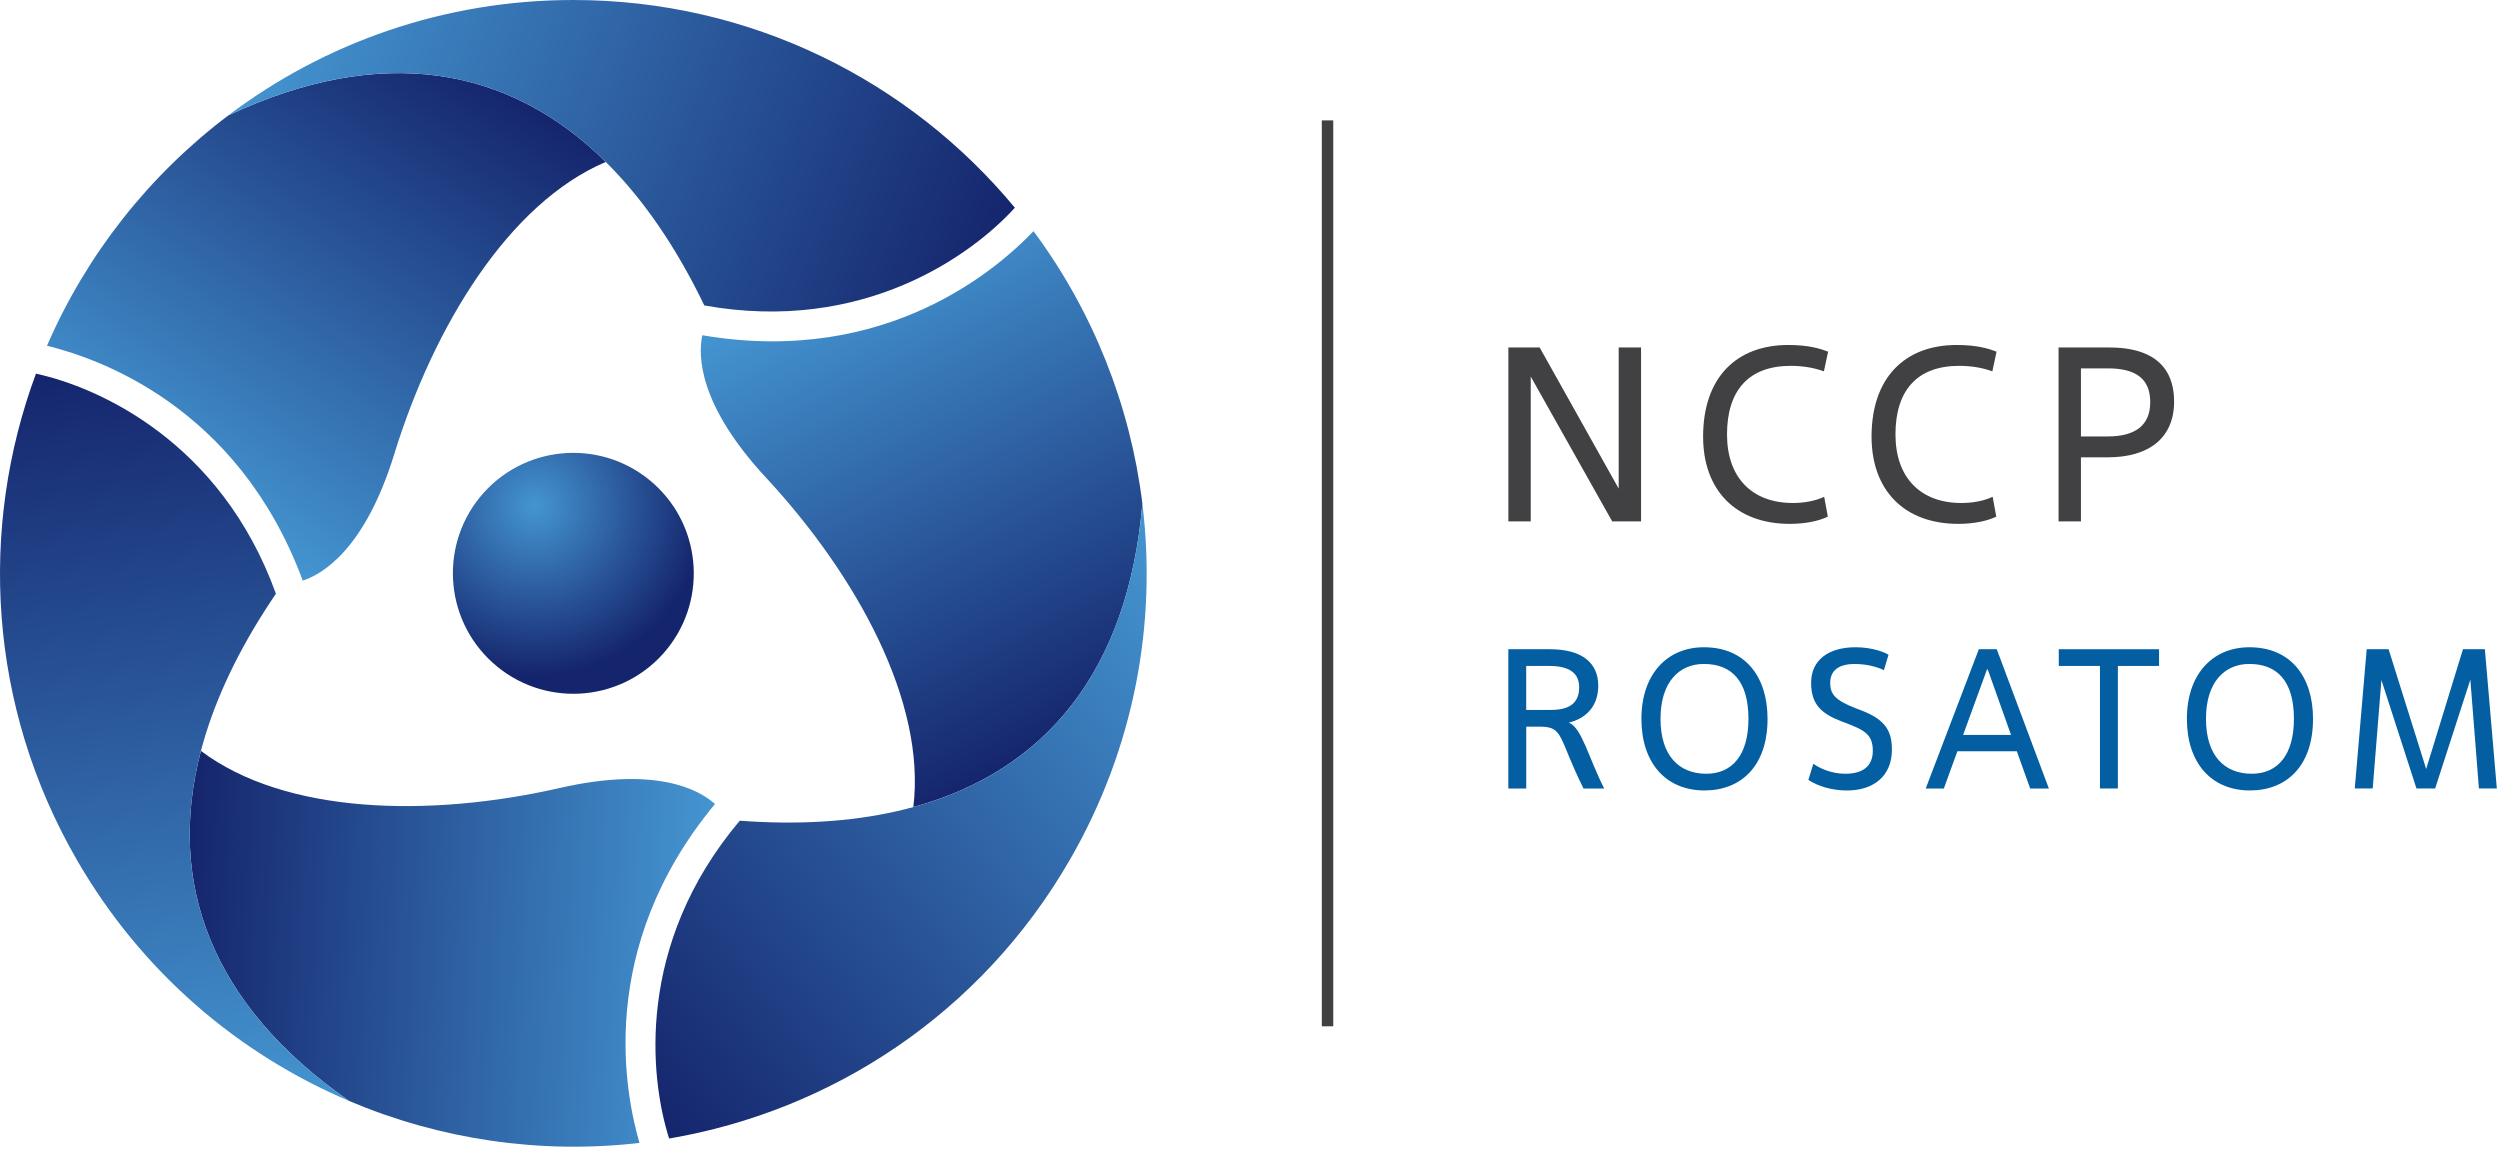 <svg width="618" height="284" viewBox="0 0 618 284" fill="none" xmlns="http://www.w3.org/2000/svg">
<path d="M163.848 161.68C152.828 173.89 134.008 174.85 121.798 163.83C109.588 152.82 108.608 133.98 119.608 121.77C130.628 109.56 149.458 108.61 161.668 119.62C173.878 130.64 174.848 149.47 163.848 161.68Z" fill="url(#paint0_radial_564_1961)"/>
<path d="M56.479 28.5C36.999 43.19 21.429 62.8 11.619 85.47C23.399 88.37 58.659 99.85 74.839 143.53C79.709 141.94 90.199 135.83 97.469 112.23C107.229 80.63 125.739 50.24 149.749 40.03C125.809 16.35 94.269 10.77 56.479 28.5Z" fill="url(#paint1_linear_564_1961)"/>
<path d="M250.878 51.35C250.888 51.34 250.888 51.34 250.878 51.35C224.888 19.98 185.639 0 141.729 0C109.729 0 80.198 10.61 56.478 28.5C108.929 3.89 149.359 24.19 174.109 75.51C213.549 82.58 240.328 62.96 250.878 51.35Z" fill="url(#paint2_linear_564_1961)"/>
<path d="M86.308 272.16C108.768 281.69 133.538 285.37 158.078 282.53C154.708 270.88 147.008 234.6 176.748 198.75C172.938 195.33 162.408 189.3 138.328 194.8C106.088 202.15 70.508 201.31 49.668 185.62C41.128 218.19 52.068 248.3 86.308 272.16Z" fill="url(#paint3_linear_564_1961)"/>
<path d="M8.899 92.37H8.889C-5.271 130.56 -2.951 174.55 19.009 212.58C35.009 240.3 58.959 260.56 86.319 272.16C38.779 239.04 36.149 193.87 68.209 146.77C54.609 109.09 24.229 95.7 8.899 92.37Z" fill="url(#paint4_linear_564_1961)"/>
<path d="M282.398 124.49C279.418 100.27 270.218 76.99 255.488 57.15C247.088 65.9 219.518 90.7 173.608 82.87C172.548 87.88 172.598 100.02 189.398 118.12C211.878 142.37 228.948 173.6 225.778 199.5C258.258 190.61 278.858 166.08 282.398 124.49Z" fill="url(#paint5_linear_564_1961)"/>
<path d="M165.408 281.44C165.418 281.44 165.418 281.44 165.408 281.44C205.568 274.62 242.488 250.61 264.448 212.58C280.448 184.86 286.028 153.99 282.388 124.5C277.468 182.23 239.678 207.1 182.868 202.88C157.038 233.49 160.638 266.49 165.408 281.44Z" fill="url(#paint6_linear_564_1961)"/>
<path d="M329.579 29.76H326.749V253.7H329.579V29.76Z" fill="#414042"/>
<path d="M405.658 128.89H398.538L378.398 93.08V128.89H372.868V85.9H380.608L400.138 120.78V85.9H405.668V128.89H405.658Z" fill="#414042"/>
<path d="M451.838 127.72C449.508 128.83 446.188 129.5 442.438 129.5C429.048 129.5 421.008 121.15 421.008 107.94C421.008 93.32 429.238 85.28 442.078 85.28C446.988 85.28 449.878 86.14 451.908 86.94L450.868 91.79C448.168 90.81 445.338 90.44 442.638 90.44C432.438 90.44 426.918 96.34 426.918 107.39C426.918 118.08 433.118 124.34 443.198 124.34C445.898 124.34 448.788 123.85 450.938 122.8L451.838 127.72Z" fill="#414042"/>
<path d="M493.479 127.72C491.149 128.83 487.829 129.5 484.079 129.5C470.689 129.5 462.648 121.15 462.648 107.94C462.648 93.32 470.879 85.28 483.719 85.28C488.629 85.28 491.519 86.14 493.549 86.94L492.509 91.79C489.809 90.81 486.979 90.44 484.279 90.44C474.079 90.44 468.559 96.34 468.559 107.39C468.559 118.08 474.758 124.34 484.838 124.34C487.538 124.34 490.429 123.85 492.579 122.8L493.479 127.72Z" fill="#414042"/>
<path d="M514.408 128.89H508.878V85.9H521.528C531.288 85.9 537.438 89.95 537.438 99.29C537.438 108.2 531.298 113.05 521.038 113.05H514.408V128.89ZM514.408 107.89H521.038C527.858 107.89 531.538 105.13 531.538 99.41C531.538 93.51 527.848 91.06 521.038 91.06H514.408V107.89Z" fill="#414042"/>
<path d="M372.858 160.49H383.138C390.958 160.49 395.088 163.78 395.088 169.49C395.088 174.8 391.839 177.65 387.809 178.64C391.009 179.82 392.729 187.44 396.559 194.92H391.448C385.158 182.33 386.628 179.63 380.678 179.63H377.289V194.92H372.858V160.49ZM377.289 175.49H383.438C387.668 175.49 390.368 174.01 390.368 169.93C390.368 166.54 388.208 164.62 382.888 164.62H377.279V175.49H377.289Z" fill="#035FA2"/>
<path d="M405.759 177.7C405.759 166.68 412.099 160 421.199 160C431.429 160 436.939 167.28 436.939 177.7C436.939 189.41 430.349 195.4 421.349 195.4C411.809 195.4 405.759 188.62 405.759 177.7ZM432.219 177.7C432.219 168.26 427.989 164.13 421.199 164.13C415.149 164.13 410.479 168.51 410.479 177.7C410.479 186.75 414.999 191.27 421.789 191.27C428.239 191.27 432.219 186.6 432.219 177.7Z" fill="#035FA2"/>
<path d="M448.248 188.81C449.818 189.89 452.628 191.27 456.168 191.27C460.738 191.27 462.958 189.2 462.958 185.61C462.958 181.63 461.038 180.54 456.318 178.73L455.138 178.29C450.168 176.37 447.708 174.06 447.708 168.8C447.708 163.24 451.888 160 458.728 160C462.958 160 466.108 161.33 466.838 161.87L465.708 165.66C463.198 164.48 460.548 164.14 458.428 164.14C454.588 164.14 452.428 165.71 452.428 168.81C452.428 171.52 453.508 173.09 458.918 175.15L460.198 175.64C466.198 177.95 467.678 180.85 467.678 185.33C467.678 191.82 463.158 195.41 456.568 195.41C452.928 195.41 449.438 194.38 447.028 192.8L448.248 188.81Z" fill="#035FA2"/>
<path d="M498.559 185.72H483.859L480.519 194.92H476.039L489.169 160.49H493.599L506.479 194.92H501.859L498.559 185.72ZM485.279 181.68H497.129L491.379 165.5H491.179L485.279 181.68Z" fill="#035FA2"/>
<path d="M523.539 194.91H519.109V164.62H508.929V160.49H533.719V164.62H523.539V194.91Z" fill="#035FA2"/>
<path d="M540.599 177.7C540.599 166.68 546.939 160 556.039 160C566.269 160 571.779 167.28 571.779 177.7C571.779 189.41 565.189 195.4 556.189 195.4C546.649 195.4 540.599 188.62 540.599 177.7ZM567.059 177.7C567.059 168.26 562.829 164.13 556.039 164.13C549.989 164.13 545.319 168.51 545.319 177.7C545.319 186.75 549.839 191.27 556.629 191.27C563.069 191.27 567.059 186.6 567.059 177.7Z" fill="#035FA2"/>
<path d="M617.219 194.91H612.789L610.669 168.01L601.969 194.91H597.349L588.689 168.11L586.529 194.91H582.099L585.049 160.48H590.459L599.749 190.09L608.849 160.48H614.259L617.219 194.91Z" fill="#035FA2"/>
<defs>
<radialGradient id="paint0_radial_564_1961" cx="0" cy="0" r="1" gradientUnits="userSpaceOnUse" gradientTransform="translate(132.149 125.087) scale(41.907 41.907)">
<stop stop-color="#4495D1"/>
<stop offset="1" stop-color="#15256D"/>
</radialGradient>
<linearGradient id="paint1_linear_564_1961" x1="41.226" y1="121.703" x2="111.696" y2="13.188" gradientUnits="userSpaceOnUse">
<stop stop-color="#4495D1"/>
<stop offset="1" stop-color="#15256D"/>
</linearGradient>
<linearGradient id="paint2_linear_564_1961" x1="69.353" y1="-3.358" x2="244.411" y2="67.369" gradientUnits="userSpaceOnUse">
<stop stop-color="#4495D1"/>
<stop offset="1" stop-color="#15256D"/>
</linearGradient>
<linearGradient id="paint3_linear_564_1961" x1="174.607" y1="238.795" x2="45.406" y2="232.026" gradientUnits="userSpaceOnUse">
<stop stop-color="#4495D1"/>
<stop offset="1" stop-color="#15256D"/>
</linearGradient>
<linearGradient id="paint4_linear_564_1961" x1="52.249" y1="276.969" x2="25.969" y2="89.991" gradientUnits="userSpaceOnUse">
<stop stop-color="#4495D1"/>
<stop offset="1" stop-color="#15256D"/>
</linearGradient>
<linearGradient id="paint5_linear_564_1961" x1="209.32" y1="64.675" x2="268.058" y2="179.96" gradientUnits="userSpaceOnUse">
<stop stop-color="#4495D1"/>
<stop offset="1" stop-color="#15256D"/>
</linearGradient>
<linearGradient id="paint6_linear_564_1961" x1="303.558" y1="151.564" x2="154.773" y2="267.804" gradientUnits="userSpaceOnUse">
<stop stop-color="#4495D1"/>
<stop offset="1" stop-color="#15256D"/>
</linearGradient>
</defs>
</svg>
